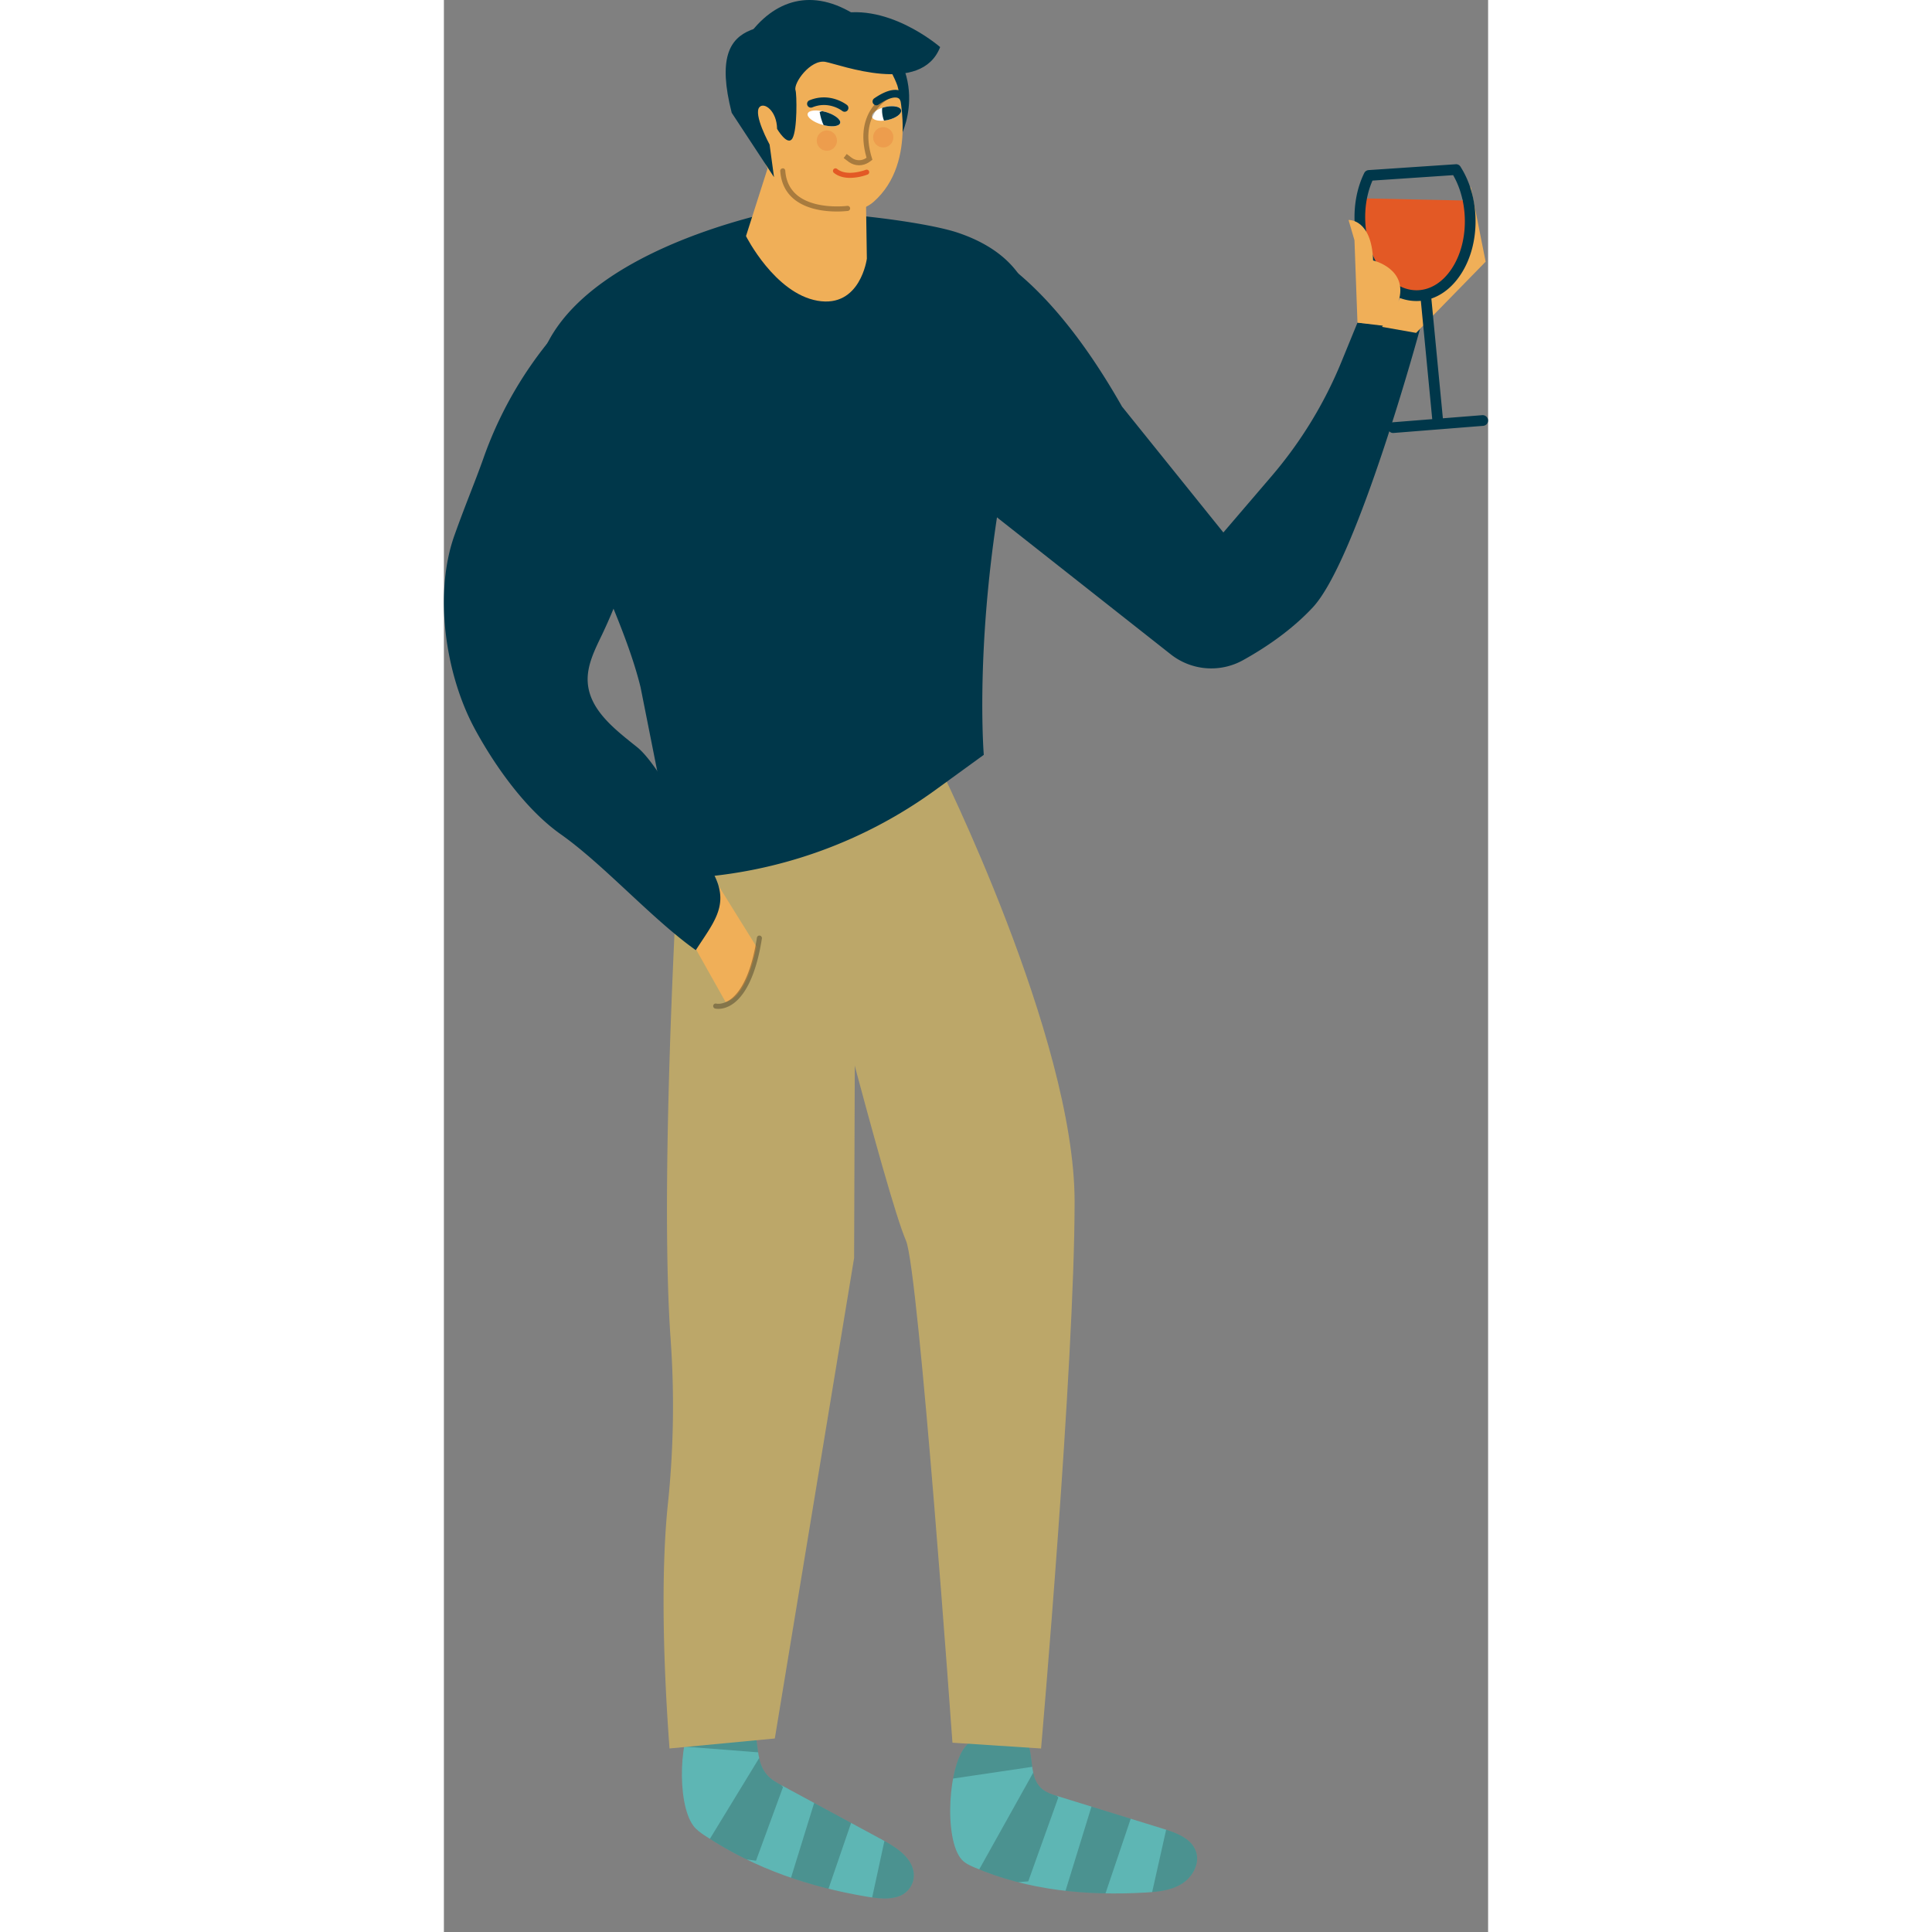 <svg xmlns:xlink="http://www.w3.org/1999/xlink" xmlns="http://www.w3.org/2000/svg" preserveAspectRatio="xMidYMid meet" data-bbox="56 20 88.001 162.823" viewBox="56 20 88.001 162.823" height="200" width="200" data-type="color" aria-label="&#x9999;&#x6E2F;&#x79FB;&#x6C11;&#x516C;&#x53F8; &#x55AE;&#x8EAB;&#x4EBA;&#x58EB;&#x79FB;&#x6C11;"><rect x="56" y="20" width="88.001" height="162.823" fill="#808080" stroke="none"/><g><defs><path d="M105.139 166.729c.591 1.28.168 3.026 1.203 3.979.381.351.893.514 1.387.667l8.955 2.769c1.098.34 2.346.819 2.706 1.917.334 1.015-.308 2.149-1.214 2.708-.906.559-2.008.671-3.069.731-4.926.28-9.853-.167-14.429-2.132-.377-.162-.762-.341-1.038-.647-1.526-1.693-1.165-8.139.458-9.69 1.036-.989 2.959.133 4.172-.415" id="a9d03e96-3e53-44cf-879c-b80582db2d7c_comp-lechbblo1__item1"></path></defs><clipPath id="f0b0973a-a3d5-48b8-8f5b-80e9e1d7b392_comp-lechbblo1__item1"><use xlink:href="#a9d03e96-3e53-44cf-879c-b80582db2d7c_comp-lechbblo1__item1"></use></clipPath><g clip-path="url(#f0b0973a-a3d5-48b8-8f5b-80e9e1d7b392_comp-lechbblo1__item1)"><path d="M105.139 166.729c.591 1.28.168 3.026 1.203 3.979.381.351.893.514 1.387.667l8.955 2.769c1.098.34 2.346.819 2.706 1.917.334 1.015-.308 2.149-1.214 2.708-.906.559-2.008.671-3.069.731-4.926.28-9.853-.167-14.429-2.132-.377-.162-.762-.341-1.038-.647-1.526-1.693-1.165-8.139.458-9.69 1.036-.989 2.959.133 4.172-.415" fill="#5EB6B4" data-color="1"></path></g><g clip-path="url(#f0b0973a-a3d5-48b8-8f5b-80e9e1d7b392_comp-lechbblo1__item1)" opacity=".2"><path d="M117.321 172.185l4.678 1.426-1.248 7.762-5.581.399 2.151-9.587z"></path></g><g clip-path="url(#f0b0973a-a3d5-48b8-8f5b-80e9e1d7b392_comp-lechbblo1__item1)" opacity=".2"><path d="M111.028 170.783l3.219 1.418-2.673 7.909-3.504.272 2.958-9.599z"></path></g><g clip-path="url(#f0b0973a-a3d5-48b8-8f5b-80e9e1d7b392_comp-lechbblo1__item1)" opacity=".2"><path d="M105.698 169.335l2.082 2.154-2.532 7.064-4.929.419 5.379-9.637z"></path></g><g clip-path="url(#f0b0973a-a3d5-48b8-8f5b-80e9e1d7b392_comp-lechbblo1__item1)" opacity=".2"><path d="M106.179 166.299l-8.446-.119.338 3.835 9.416-1.394-1.308-2.322z"></path></g><defs><path d="M82.038 165.511c.571 1.348.199 2.923 1.181 4.054.362.417.843.681 1.308.933l8.425 4.557c1.033.559 2.208 1.284 2.561 2.408.326 1.04-.259 1.985-1.1 2.324-.841.339-1.872.21-2.865.041-4.61-.786-9.231-2.267-13.543-5.12-.356-.235-.719-.488-.981-.839-1.452-1.942-1.202-8.015.297-9.147.957-.722 2.773.76 3.901.497" id="63deae3f-e508-4840-8b0d-219a75c04c14_comp-lechbblo1__item1"></path></defs><clipPath id="e5ac0a76-1780-400c-8886-de3278e1bc69_comp-lechbblo1__item1"><use xlink:href="#63deae3f-e508-4840-8b0d-219a75c04c14_comp-lechbblo1__item1"></use></clipPath><g clip-path="url(#e5ac0a76-1780-400c-8886-de3278e1bc69_comp-lechbblo1__item1)"><path d="M82.038 165.511c.571 1.348.199 2.923 1.181 4.054.362.417.843.681 1.308.933l8.425 4.557c1.033.559 2.208 1.284 2.561 2.408.326 1.04-.259 1.985-1.1 2.324-.841.339-1.872.21-2.865.041-4.61-.786-9.231-2.267-13.543-5.12-.356-.235-.719-.488-.981-.839-1.452-1.942-1.202-8.015.297-9.147.957-.722 2.773.76 3.901.497" fill="#5EB6B4" data-color="1"></path></g><g clip-path="url(#e5ac0a76-1780-400c-8886-de3278e1bc69_comp-lechbblo1__item1)" opacity=".2"><path d="M93.522 173.322l4.401 2.362-1.063 7.139-5.222-.814 1.884-8.687z"></path></g><g clip-path="url(#e5ac0a76-1780-400c-8886-de3278e1bc69_comp-lechbblo1__item1)" opacity=".2"><path d="M87.609 170.639l3.035 2.041-2.396 6.975-3.278-.49 2.639-8.526z"></path></g><g clip-path="url(#e5ac0a76-1780-400c-8886-de3278e1bc69_comp-lechbblo1__item1)" opacity=".2"><path d="M82.597 168.118l1.979 2.499-2.274 6.199-4.612-.654 4.907-8.044z"></path></g><g clip-path="url(#e5ac0a76-1780-400c-8886-de3278e1bc69_comp-lechbblo1__item1)" opacity=".2"><path d="M83.007 165.324l-7.912-1.92.368 3.731 8.8.684-1.256-2.495z"></path></g><path d="M75.994 88.274s-1.924 30-.887 44.592a79.271 79.271 0 0 1-.23 13.882c-.481 4.584-.533 11.514.136 20.608l8.875-.842 6.682-40.492.137-38.985-14.713 1.237z" fill="#BCA769" data-color="2"></path><path d="M97.675 84.426s11.478 22.983 11.478 36.832-2.826 46.099-2.826 46.099l-7.468-.487s-2.84-39.839-3.917-42.313c-1.677-3.851-8.199-29.685-8.199-29.685s4.285-19.042 10.932-10.446z" fill="#BCA769" data-color="2"></path><path d="M104.982 52.139s4.148-9.242-5.698-12.536c-3.191-1.067-13.608-2.256-16.641-1.492-6.635 1.673-15.785 5.288-18.311 11.682-2.471 6.257 6.064 19.185 8.243 28.133l3.205 16.117.961-.057a39.121 39.121 0 0 0 20.662-7.397l4.096-2.973c.001.001-1.146-13.927 3.483-31.477z" fill="#00374A" data-color="3"></path><path d="M94.584 31.302s3.102-6.274-4.505-10.393c-3.658-1.981-6.803-.582-8.895 2.808s-.543 6.539 3.672 12.519l2.875-.908 6.853-4.026z" fill="#00374A" data-color="3"></path><path d="M94.223 27.231s1.842 6.404-2.014 9.782c-1.991 1.744-6.304.367-8.062-1.512-1.083-1.158-1.434-2.867-2.074-4.28-.545-1.204-.897-2.169-.541-3.524.599-2.277 2.764-4.029 4.935-4.697 5.794-1.782 7.756 4.231 7.756 4.231z" fill="#F0AF58" data-color="4"></path><path fill="#FFFFFF" d="M88.18 29.44c.756.22 1.3.638 1.214.933-.086.296-.768.357-1.524.137s-1.299-.637-1.213-.932c.086-.296.768-.357 1.524-.137z" data-color="5"></path><path d="M92.08 29.847c.068.3.672.417 1.35.261.678-.157 1.172-.527 1.104-.827-.041-.18-.273-.294-.598-.323a2.43 2.43 0 0 0-.752.062c-.678.156-1.173.526-1.104.827z" fill="#FFFFFF" data-color="5"></path><path d="M89.77 29.419a.319.319 0 0 1-.196-.067c-.046-.037-1.14-.874-2.525-.304a.32.32 0 0 1-.241-.594c1.735-.714 3.103.349 3.161.393.138.11.161.31.053.45a.318.318 0 0 1-.252.122z" fill="#00374A" data-color="3"></path><defs><path transform="rotate(-73.812 88.023 29.98)" id="d2c4f57d-5949-46a5-819c-b20e25f4b5f3_comp-lechbblo1__item1" d="M88.585 29.981c0 .787-.25 1.425-.557 1.425-.308 0-.557-.638-.557-1.425s.25-1.425.557-1.425c.308 0 .557.638.557 1.425z"></path></defs><clipPath id="8cc8af8f-94fe-40c7-827a-ef95e79682bd_comp-lechbblo1__item1"><use xlink:href="#d2c4f57d-5949-46a5-819c-b20e25f4b5f3_comp-lechbblo1__item1"></use></clipPath><g clip-path="url(#8cc8af8f-94fe-40c7-827a-ef95e79682bd_comp-lechbblo1__item1)"><path d="M89.317 28.887l-1.652.549s.285 1.787.969 1.504c1.768-.729.683-2.053.683-2.053z" fill="#00374A" data-color="3"></path></g><defs><path d="M92.08 29.847c.068.3.672.417 1.35.261.678-.157 1.172-.527 1.104-.827-.041-.18-.273-.294-.598-.323a2.43 2.43 0 0 0-.752.062c-.678.156-1.173.526-1.104.827z" id="ff5884d6-6e17-45a2-898c-39e6fb4e85a6_comp-lechbblo1__item1"></path></defs><clipPath id="26278e29-f38d-4ee3-9f0b-9316b2c639e5_comp-lechbblo1__item1"><use xlink:href="#ff5884d6-6e17-45a2-898c-39e6fb4e85a6_comp-lechbblo1__item1"></use></clipPath><g clip-path="url(#26278e29-f38d-4ee3-9f0b-9316b2c639e5_comp-lechbblo1__item1)"><path d="M93.374 30.768s-.833-1.257-.229-2.339c.518-.928 2.217-.649 1.335 1.149-.147.298-.83.817-1.106 1.19z" fill="#00374A" data-color="3"></path></g><path d="M91.526 33.92l.119 7.878s-.541 4.176-4.154 3.548c-3.613-.628-6.032-5.449-6.032-5.449l2.115-6.626 7.952.649z" fill="#F0AF58" data-color="4"></path><path d="M90.989 33.929c-.302 0-.605-.093-.863-.279l-.436-.332.257-.341.432.329c.365.263.861.263 1.229-.005l.01-.007c-1.162-4.026 1.815-5.436 1.846-5.449l.176.389c-.112.052-2.735 1.312-1.572 5.081l.046.148-.257.185c-.26.188-.564.281-.868.281z" opacity=".3"></path><path fill="#E35925" d="M93.878 31.571a.854.854 0 0 1-.851.856.854.854 0 0 1-.851-.856c0-.473.381-.856.851-.856s.851.383.851.856z" opacity=".2" data-color="6"></path><path d="M92.446 28.875a.322.322 0 0 1-.18-.587c.899-.614 1.63-.833 2.166-.652a.955.955 0 0 1 .603.56.322.322 0 0 1-.198.408.316.316 0 0 1-.403-.191c-.007-.018-.06-.126-.219-.172-.193-.057-.658-.058-1.591.578a.3.3 0 0 1-.178.056z" fill="#00374A" data-color="3"></path><path fill="#E35925" d="M89.125 31.851a.854.854 0 0 1-.851.856.854.854 0 0 1-.851-.856c0-.473.381-.856.851-.856s.851.383.851.856z" opacity=".2" data-color="6"></path><path d="M90.231 34.991c-.468 0-.965-.101-1.363-.423a.216.216 0 0 1-.032-.301.212.212 0 0 1 .299-.032c.846.687 2.401.082 2.416.077a.211.211 0 0 1 .276.12.215.215 0 0 1-.12.278 4.43 4.43 0 0 1-1.476.281z" fill="#E35925" data-color="6"></path><path d="M89.115 37.825c-.984 0-2.532-.16-3.606-1.04-.701-.576-1.093-1.372-1.163-2.368a.212.212 0 0 1 .197-.228c.119-.022.219.08.227.198.062.873.401 1.568 1.007 2.066 1.507 1.239 4.193.903 4.219.897.113-.012.223.068.238.185s-.067.224-.183.24c-.042.004-.407.05-.936.05z" opacity=".3"></path><path d="M82.601 29.02c.407-.427 1.456.332 1.478 1.841 0 0 .887 1.518 1.298.791.42-.742.363-3.732.258-4.036-.209-.601 1.264-2.636 2.519-2.402s8.074 2.854 9.668-1.246c0 0-4.638-4.062-9.173-2.637-4.535 1.424-10.726-.954-8.394 8.175l3.566 5.425-.374-2.752s-1.409-2.569-.846-3.159z" fill="#00374A" data-color="3"></path><path d="M79.742 104.453l-2.93-5.221 2.093-4.968 3.434 5.516c0-.001-.67 4.21-2.597 4.673z" fill="#F0AF58" data-color="4"></path><path d="M66.595 46.786a32.986 32.986 0 0 0-7.255 11.809c-.701 1.988-1.514 3.886-2.456 6.533-1.749 4.917-.763 11.715 1.72 16.302 1.706 3.152 4.317 6.817 7.239 8.877 3.618 2.55 7.769 7.218 11.387 9.768 1.414-2.209 2.754-3.671 1.675-6.063-1.08-2.392-4.573-9.402-6.616-11.039-1.851-1.483-4.032-3.12-4.169-5.497-.081-1.414.61-2.739 1.219-4.016a41.861 41.861 0 0 0 2.747-7.562c.922-3.579.592-9.381-.919-12.752-1.546-3.448-1.532-9.027-4.234-6.712l-.338.352z" fill="#00374A" data-color="3"></path><path d="M94.562 39.613s8.54-3.031 18.588 14.652l8.54 10.61 4.071-4.754a35.497 35.497 0 0 0 5.884-9.636l1.348-3.293 5.275.505s-5.275 19.452-9.043 23.494c-1.818 1.95-4.045 3.43-5.864 4.439a5.51 5.51 0 0 1-6.098-.479L92.05 55.276l2.009-13.894" fill="#00374A" data-color="3"></path><path fill="#F0AF58" d="M142.538 35.739l1.256 6.316-5.861 6-2.867-.506 7.472-11.81z" data-color="4"></path><path d="M133.087 36.708a9.396 9.396 0 0 0-.137 1.611c0 3.784 2.213 6.851 4.942 6.851s4.942-3.067 4.942-6.851a9.49 9.49 0 0 0-.104-1.405" fill="#E35925" data-color="6"></path><path d="M137.96 45.369c-1.329 0-2.591-.679-3.57-1.925-.984-1.254-1.566-2.945-1.64-4.759-.059-1.473.221-2.89.809-4.097a.45.45 0 0 1 .374-.253l7.334-.493a.429.429 0 0 1 .409.208c.761 1.195 1.196 2.655 1.26 4.22.073 1.814-.372 3.546-1.252 4.876-.91 1.376-2.175 2.164-3.563 2.221a8.751 8.751 0 0 1-.161.002zm-3.702-10.149c-.448 1.021-.658 2.199-.608 3.427.065 1.625.579 3.129 1.447 4.234.833 1.063 1.906 1.62 2.987 1.579 1.093-.044 2.105-.69 2.851-1.817.775-1.173 1.166-2.713 1.1-4.338-.052-1.288-.398-2.535-.98-3.543l-6.797.458z" fill="#00374A" data-color="3"></path><path d="M79.124 105.023c-.161 0-.26-.023-.271-.026a.216.216 0 0 1-.155-.26.212.212 0 0 1 .257-.156c.02.005.507.112 1.135-.314.749-.509 1.754-1.831 2.289-5.239a.206.206 0 0 1 .243-.178.215.215 0 0 1 .177.245c-.563 3.582-1.666 4.99-2.492 5.54-.486.326-.918.388-1.183.388z" opacity=".3"></path><path d="M132.993 47.192l-.254-6.947-.5-1.705s1.947-.126 2.072 3.41c0 0 3.014.695 2.135 3.474l-.314 2.147-3.139-.379z" fill="#F0AF58" data-color="4"></path><path d="M139.741 55.747a.45.45 0 0 1-.447-.409l-1-10.395a.453.453 0 0 1 .405-.494.466.466 0 0 1 .491.408l1 10.395a.453.453 0 0 1-.405.494l-.044.001z" fill="#00374A" data-color="3"></path><path d="M136 56.491a.45.45 0 0 1-.447-.417.45.45 0 0 1 .413-.486l7.55-.6a.461.461 0 0 1 .483.415.45.45 0 0 1-.413.486l-7.55.6c-.012.002-.024.002-.036.002z" fill="#00374A" data-color="3"></path></g></svg>
